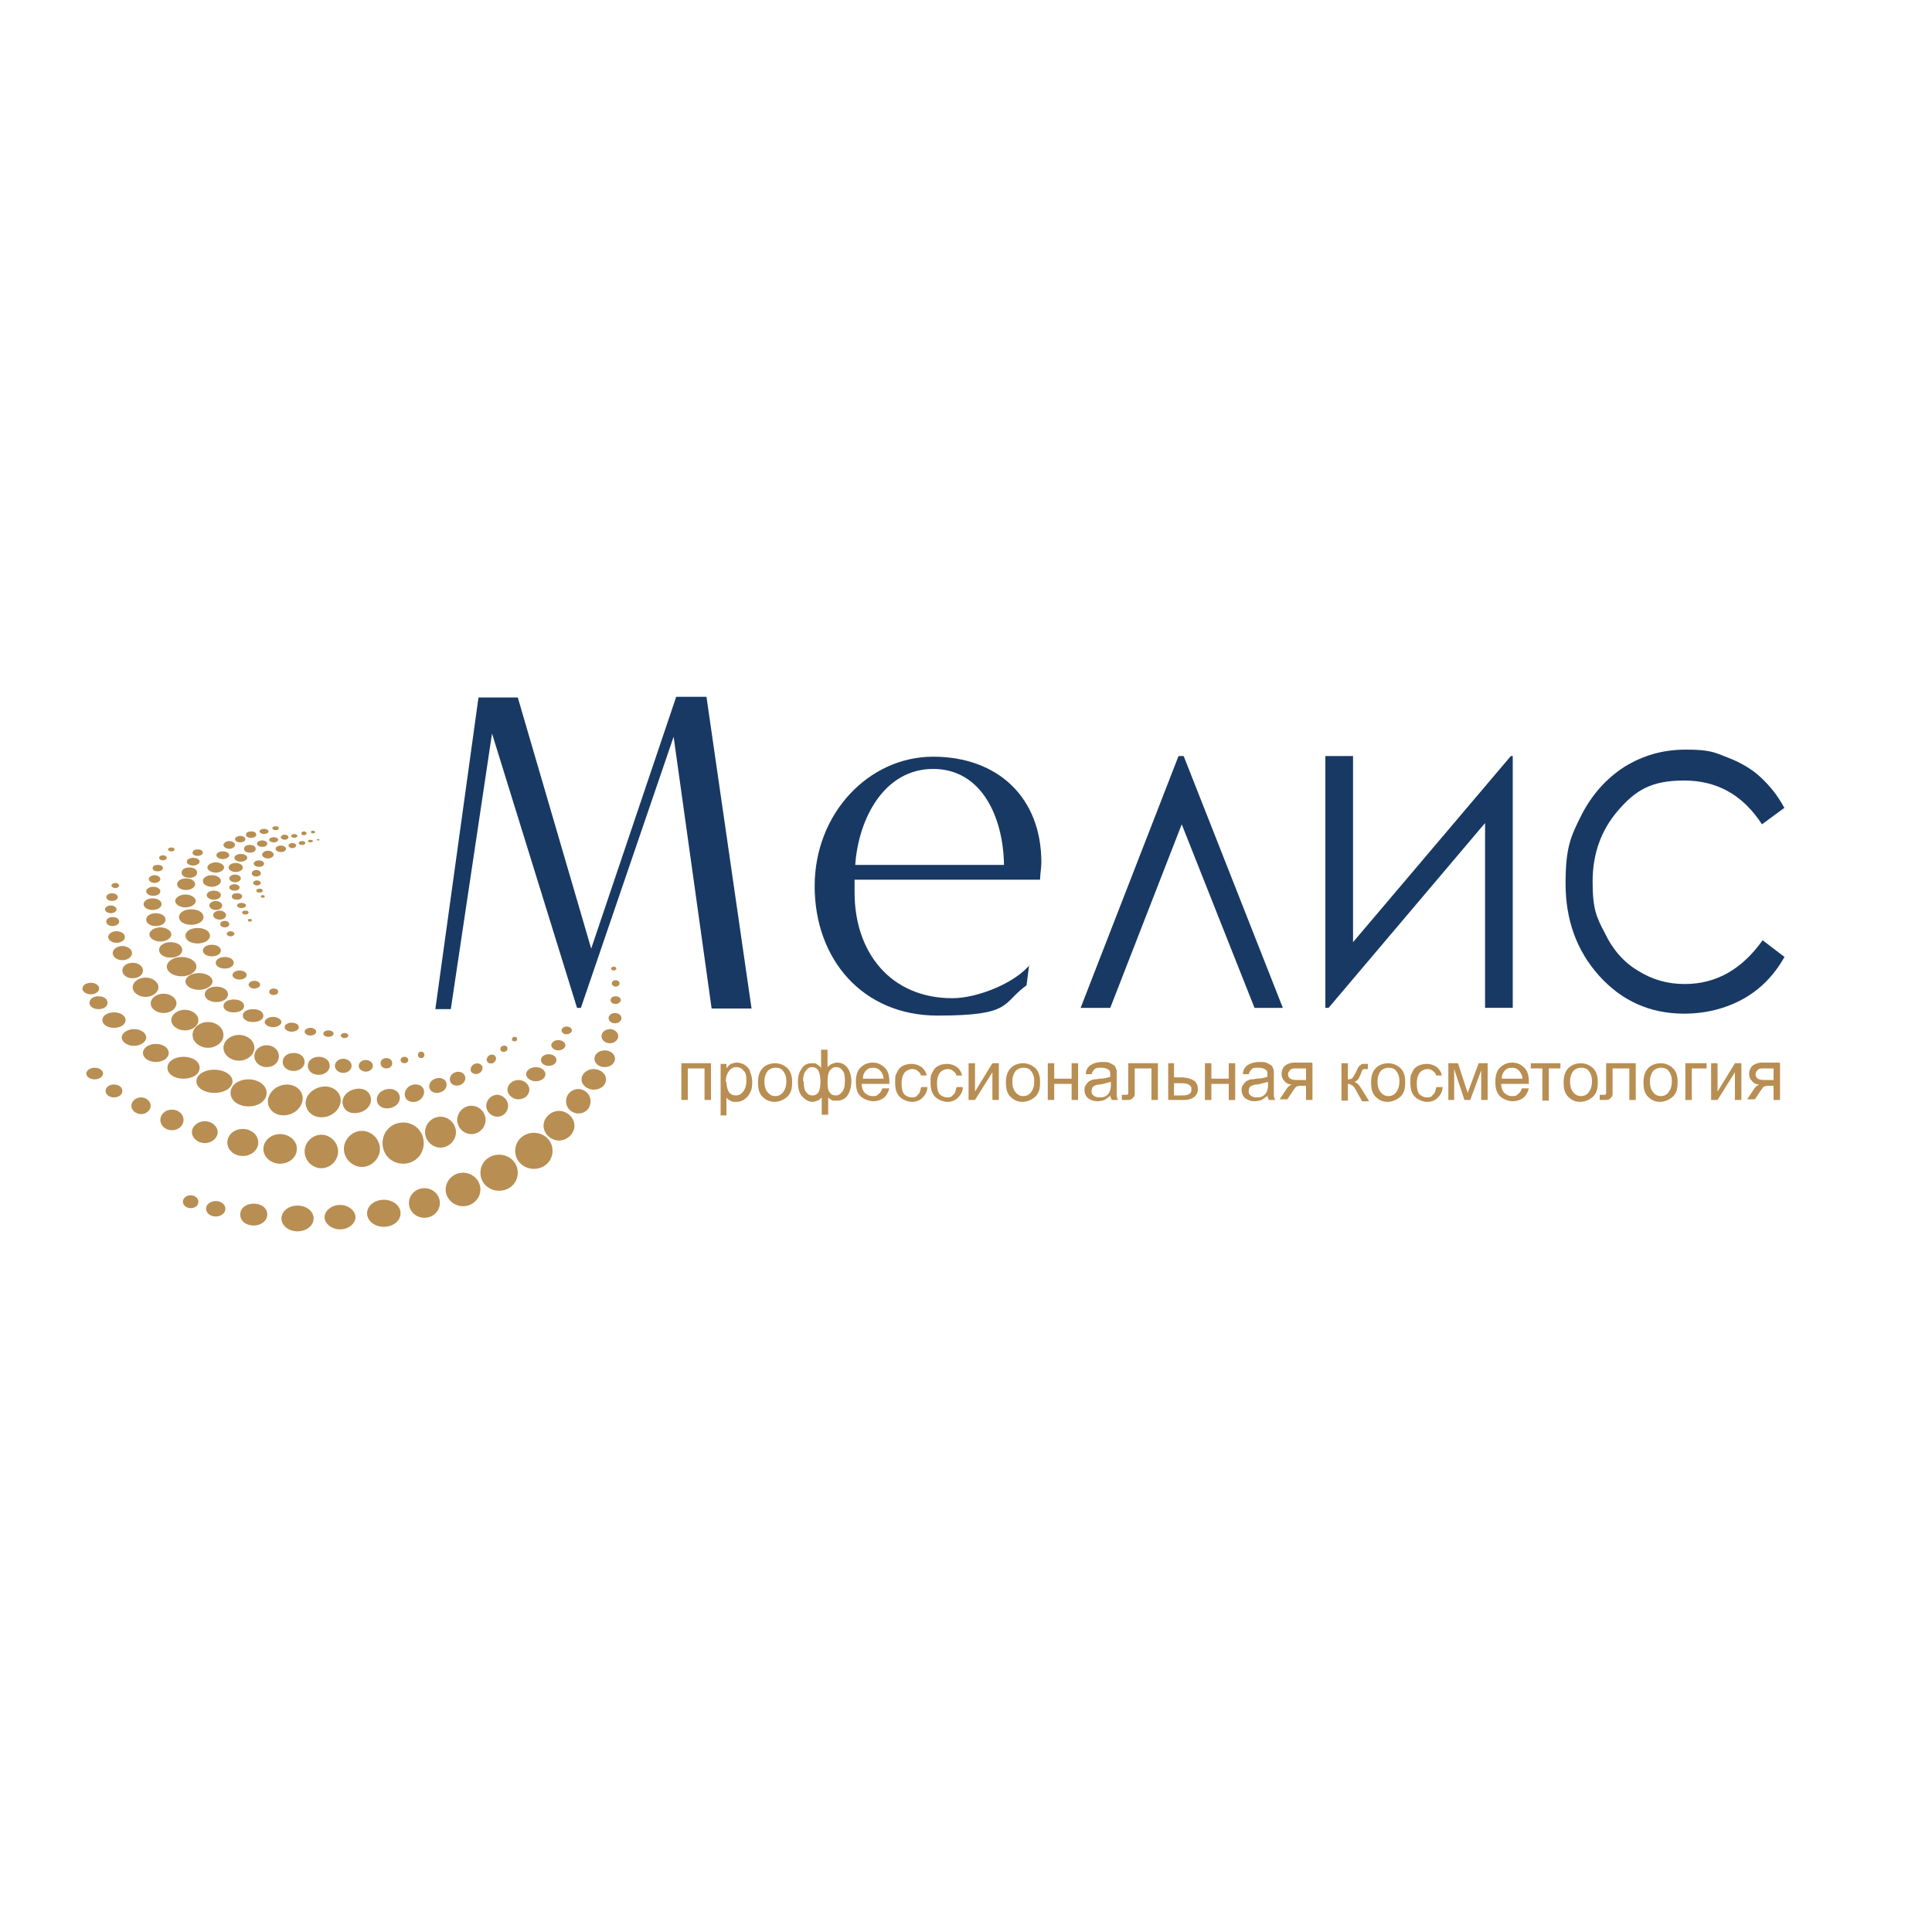 <?xml version="1.0" encoding="UTF-8"?> <svg xmlns="http://www.w3.org/2000/svg" xmlns:xlink="http://www.w3.org/1999/xlink" id="_Слой_1" data-name="Слой_1" version="1.1" viewBox="0 0 300 300"><defs><style> .st0 { fill: none; } .st1 { fill: #b88e52; } .st1, .st2 { fill-rule: evenodd; } .st2 { fill: #183964; } .st3 { clip-path: url(#clippath); } </style><clipPath id="clippath"><rect class="st0" x=".7" y="91.7" width="297.2" height="115.6"></rect></clipPath></defs><g class="st3"><path class="st2" d="M160,149.7c-2.4,3-8.3,5.3-12.1,5.3-9.7,0-15.2-7.2-15.2-16.4s0-1.3,0-2c4.1,0,24.7,0,28.8,0,0-.8.2-1.8.2-2.7,0-10.1-6.8-16.4-16.8-16.4s-18.4,8.8-18.4,20.1,7.4,20.1,19.1,20.1,9.9-1.9,13.8-4.7l.4-3.1ZM156,134.3c-3.8,0-19.3,0-23.2,0,.5-7.2,4.5-14.9,12.1-14.9s10.9,7.6,11,14.9"></path><path class="st2" d="M199.3,156.5h-4.5l-11.3-28.5-11.1,28.5h-4.6l15.2-39.1h.8l15.4,39.1ZM210.1,117.4v28.9l24.5-28.9h.3v39.1h-4.3v-28.7l-24.3,28.7h-.5v-39.1h4.3ZM277,125.5l-3.4,2.5c-3-4.6-7-6.8-12.1-6.8s-7.5,1.5-10.2,4.6c-2.7,3.1-4,6.8-4,11.1s.6,5.5,1.9,8c1.2,2.5,2.9,4.5,5.1,5.8,2.2,1.4,4.6,2.1,7.3,2.1,4.9,0,8.9-2.3,12.1-6.8l3.4,2.6c-1.6,2.8-3.7,5-6.4,6.5-2.7,1.5-5.8,2.3-9.2,2.3-5.3,0-9.7-2-13.2-5.9-3.5-3.9-5.2-8.7-5.2-14.3s.8-7.3,2.4-10.5c1.6-3.2,3.9-5.8,6.7-7.6,2.9-1.8,6-2.7,9.6-2.7s4.4.4,6.4,1.2c2.1.8,3.8,1.8,5.2,3.1,1.4,1.3,2.7,2.9,3.7,4.8"></path><polygon class="st2" points="116.7 156.6 109.7 108.2 105 108.2 91.8 147.3 80.4 108.3 74.3 108.3 67.6 156.7 70 156.7 76.4 113.9 89.6 156.5 90.2 156.5 104.6 114.4 110.5 156.6 116.7 156.6"></polygon><path class="st1" d="M105.9,165.1h4.5v5.7h-1v-4.9h-2.6v4.9h-1v-5.7ZM111.9,173.1v-7.9h.9v.7c.2-.3.4-.5.7-.7.3-.1.6-.2.9-.2s.9.1,1.3.4c.4.3.7.6.8,1.1.2.5.3,1,.3,1.5s0,1.1-.3,1.6c-.2.5-.5.8-.9,1.1-.4.3-.8.4-1.3.4s-.6,0-.9-.2c-.3-.1-.5-.3-.6-.5v2.8h-1ZM112.8,168c0,.7.2,1.3.4,1.6.3.4.7.5,1.1.5s.8-.2,1.1-.6c.3-.4.5-.9.5-1.7s-.1-1.3-.5-1.6c-.3-.4-.7-.5-1.1-.5s-.8.2-1.1.6c-.3.4-.5.9-.5,1.7M117.7,168c0-1,.3-1.8.9-2.3.5-.4,1.1-.6,1.8-.6s1.4.3,1.9.8c.5.5.7,1.2.7,2.1s-.1,1.3-.3,1.7c-.2.4-.5.7-1,1-.4.2-.9.4-1.4.4-.8,0-1.4-.3-1.9-.8-.5-.5-.7-1.2-.7-2.2M118.7,168c0,.7.2,1.3.5,1.6.3.4.7.6,1.2.6s.9-.2,1.2-.6c.3-.4.5-.9.5-1.7s-.2-1.2-.5-1.6c-.3-.4-.7-.5-1.2-.5s-.9.2-1.2.5c-.3.4-.5.9-.5,1.6M127.5,163h1v2.7c.2-.2.4-.4.7-.5.2-.1.5-.2.8-.2.7,0,1.2.3,1.6.8.4.6.6,1.3.6,2.1s-.2,1.6-.6,2.2c-.4.6-1,.8-1.6.8s-.4,0-.6,0c-.2,0-.5-.2-.8-.5v2.7h-1v-2.7c-.2.2-.4.4-.6.5-.2,0-.5.2-.8.2-.6,0-1.1-.3-1.6-.8-.5-.5-.7-1.3-.7-2.3s.2-1.5.6-2.1c.4-.6.9-.8,1.6-.8s.5,0,.8.2c.2.1.4.3.6.5v-2.7ZM128.5,168c0,.9.1,1.4.4,1.7.2.3.5.4.9.4s.7-.2,1-.6c.3-.4.4-.9.4-1.7s-.1-1.3-.4-1.6c-.3-.4-.6-.5-1-.5s-.7.2-1,.6c-.2.4-.3.9-.3,1.7M124.8,167.9c0,.8.1,1.4.4,1.7.3.4.6.5,1,.5s.7-.2.9-.5c.2-.4.3-.9.3-1.6s-.1-1.3-.3-1.7c-.2-.4-.6-.6-1-.6s-.7.2-1,.6c-.3.4-.4.9-.4,1.6M137.1,169h1c-.2.7-.5,1.2-.9,1.5-.4.3-1,.5-1.6.5s-1.5-.3-2-.8c-.5-.5-.7-1.2-.7-2.2s.2-1.7.7-2.2c.5-.5,1.1-.8,1.9-.8s1.4.3,1.9.8c.5.5.7,1.2.7,2.2v.3h-4.3c0,.6.2,1.1.5,1.4.3.3.7.5,1.2.5s.6,0,.9-.3c.3-.2.5-.5.6-.9M134,167.5h3.2c0-.5-.2-.8-.4-1.1-.3-.4-.7-.6-1.2-.6s-.8.1-1.1.4c-.3.3-.5.7-.5,1.2M143.1,168.8h.9c0,.8-.4,1.3-.8,1.7-.4.4-1,.6-1.6.6s-1.4-.3-1.9-.8c-.5-.5-.7-1.2-.7-2.2s0-1.1.3-1.6c.2-.5.5-.8.9-1,.4-.2.9-.3,1.4-.3s1.1.2,1.5.5c.4.3.7.8.8,1.3h-.9c0-.2-.2-.5-.5-.7-.2-.2-.5-.3-.8-.3-.5,0-.9.2-1.2.5-.3.4-.5.9-.5,1.7s.1,1.3.4,1.7c.3.3.7.5,1.2.5s.7-.1.9-.4c.3-.2.4-.6.5-1.1M148.6,168.8h.9c0,.8-.4,1.3-.8,1.7-.4.4-1,.6-1.6.6s-1.4-.3-1.9-.8c-.5-.5-.7-1.2-.7-2.2s0-1.1.3-1.6c.2-.5.5-.8.9-1,.4-.2.9-.3,1.4-.3s1.1.2,1.5.5c.4.3.7.8.8,1.3h-.9c0-.2-.2-.5-.5-.7-.2-.2-.5-.3-.8-.3-.5,0-.9.2-1.2.5-.3.4-.5.9-.5,1.7s.1,1.3.4,1.7c.3.3.7.5,1.2.5s.7-.1.9-.4c.3-.2.4-.6.5-1.1M150.4,165.1h1v4.4l2.7-4.4h1v5.7h-1v-4.3l-2.7,4.3h-1v-5.7ZM156.2,168c0-1,.3-1.8.9-2.3.5-.4,1.1-.6,1.8-.6s1.4.3,1.9.8c.5.5.7,1.2.7,2.1s-.1,1.3-.3,1.7c-.2.4-.5.7-1,1-.4.2-.9.4-1.4.4-.8,0-1.4-.3-1.9-.8-.5-.5-.7-1.2-.7-2.2M157.2,168c0,.7.2,1.3.5,1.6.3.4.7.6,1.2.6s.9-.2,1.2-.6c.3-.4.5-.9.5-1.7s-.2-1.2-.5-1.6c-.3-.4-.7-.5-1.2-.5s-.9.2-1.2.5c-.3.4-.5.9-.5,1.6M162.7,165.1h1v2.4h2.7v-2.4h1v5.7h-1v-2.5h-2.7v2.5h-1v-5.7ZM172.5,170.1c-.4.3-.7.5-1,.7-.3.1-.7.2-1.1.2-.6,0-1.1-.2-1.5-.5-.3-.3-.5-.7-.5-1.2s0-.5.2-.8c.1-.2.3-.4.5-.6.2-.1.4-.2.7-.3.2,0,.5,0,.9-.1.8,0,1.4-.2,1.7-.3v-.3c0-.4,0-.7-.3-.8-.2-.2-.6-.3-1.1-.3s-.8,0-1,.2c-.2.2-.4.4-.5.8h-.9c0-.5.2-.9.4-1.1.2-.3.5-.4.9-.6.4-.1.8-.2,1.3-.2s.9,0,1.2.2c.3.1.5.3.7.4.1.2.2.4.3.7,0,.2,0,.5,0,.9v1.3c0,.9,0,1.5,0,1.7,0,.2.1.5.2.7h-1c0-.2-.2-.4-.2-.7M172.4,168c-.4.1-.9.3-1.6.4-.4,0-.7.1-.8.2-.2,0-.3.2-.4.3,0,.1-.1.3-.1.5,0,.3,0,.5.3.7.2.2.5.3.9.3s.7,0,1-.2c.3-.2.5-.4.6-.7.1-.2.2-.5.2-1v-.4ZM175.3,165.1h4.5v5.7h-1v-4.9h-2.6v2.8c0,.7,0,1.1,0,1.3,0,.2-.2.4-.4.6-.2.2-.5.2-.8.2s-.5,0-.8,0v-.8h.4c.2,0,.3,0,.4,0,0,0,.1,0,.2-.2,0,0,0-.4,0-.9v-3.8ZM181.3,165.1h1v2.2h1.2c.8,0,1.4.2,1.9.5.4.3.6.7.6,1.3s-.2.9-.5,1.2c-.4.3-.9.5-1.7.5h-2.4v-5.7ZM182.3,170.1h1c.6,0,1,0,1.3-.2.3-.1.4-.4.4-.7s0-.5-.3-.7c-.2-.2-.6-.3-1.3-.3h-1.1v1.9ZM187.1,165.1h1v2.4h2.7v-2.4h1v5.7h-1v-2.5h-2.7v2.5h-1v-5.7ZM196.9,170.1c-.4.3-.7.5-1,.7-.3.1-.7.2-1.1.2-.6,0-1.1-.2-1.5-.5-.3-.3-.5-.7-.5-1.2s0-.5.2-.8c.1-.2.3-.4.5-.6.2-.1.4-.2.7-.3.2,0,.5,0,.9-.1.8,0,1.4-.2,1.7-.3v-.3c0-.4,0-.7-.3-.8-.2-.2-.6-.3-1.1-.3s-.8,0-1,.2c-.2.2-.4.4-.5.8h-.9c0-.5.2-.9.4-1.1.2-.3.5-.4.9-.6.4-.1.8-.2,1.3-.2s.9,0,1.2.2c.3.1.5.3.7.4.1.2.2.4.3.7,0,.2,0,.5,0,.9v1.3c0,.9,0,1.5,0,1.7,0,.2.1.5.2.7h-1c0-.2-.2-.4-.2-.7M196.8,168c-.4.1-.9.3-1.6.4-.4,0-.7.1-.8.2-.2,0-.3.2-.4.3,0,.1-.1.3-.1.5,0,.3,0,.5.3.7.2.2.5.3.9.3s.7,0,1-.2c.3-.2.5-.4.6-.7.1-.2.2-.5.2-1v-.4ZM203.8,165.1v5.7h-1v-2.2h-.6c-.3,0-.6,0-.8.1-.2,0-.4.4-.7.8l-.8,1.2h-1.2l1-1.5c.3-.5.6-.7.9-.8-.6,0-1-.3-1.2-.6-.3-.3-.4-.7-.4-1.1s.2-.9.5-1.2c.4-.3.9-.5,1.5-.5h2.7ZM202.8,165.9h-1.4c-.6,0-.9,0-1.1.3-.2.2-.3.4-.3.6s.1.6.4.7c.2.2.7.2,1.3.2h1.1v-1.9ZM208.3,165.1h1v2.5c.3,0,.5,0,.7-.2.1-.1.3-.5.6-1,.2-.5.3-.7.5-.9.1-.1.3-.2.4-.3.2,0,.4,0,.7,0h.2v.8h-.3c-.3,0-.4,0-.5.1,0,0-.2.3-.3.7-.2.4-.3.6-.4.8-.1.1-.3.3-.6.4.4.1.8.5,1.2,1.2l1.1,1.8h-1.1l-1-1.8c-.2-.4-.4-.6-.6-.7-.2-.1-.3-.2-.6-.2v2.6h-1v-5.7Z"></path><path class="st1" d="M212.9,168c0-1,.3-1.8.9-2.3.5-.4,1.1-.6,1.8-.6s1.4.3,1.9.8c.5.5.7,1.2.7,2.1s-.1,1.3-.3,1.7c-.2.4-.5.7-1,1-.4.2-.9.4-1.4.4-.8,0-1.4-.3-1.9-.8-.5-.5-.7-1.2-.7-2.2M213.9,168c0,.7.2,1.3.5,1.6.3.4.7.6,1.2.6s.9-.2,1.2-.6c.3-.4.5-.9.5-1.7s-.2-1.2-.5-1.6c-.3-.4-.7-.5-1.2-.5s-.9.2-1.2.5c-.3.4-.5.9-.5,1.6M223.1,168.8h.9c0,.8-.4,1.3-.8,1.7-.4.4-1,.6-1.6.6s-1.4-.3-1.9-.8c-.5-.5-.7-1.2-.7-2.2s0-1.1.3-1.6c.2-.5.5-.8.9-1,.4-.2.9-.3,1.4-.3s1.1.2,1.5.5c.4.3.7.8.8,1.3h-.9c0-.2-.2-.5-.5-.7-.2-.2-.5-.3-.8-.3-.5,0-.9.2-1.2.5-.3.4-.5.9-.5,1.7s.1,1.3.4,1.7c.3.3.7.5,1.2.5s.7-.1.9-.4c.3-.2.4-.6.5-1.1M224.9,165.1h1.5l1.5,4.6,1.7-4.6h1.4v5.7h-1v-4.6l-1.7,4.6h-.9l-1.6-4.8v4.8h-.9v-5.7ZM236.4,169h1c-.2.7-.5,1.2-.9,1.5-.4.3-1,.5-1.6.5s-1.5-.3-2-.8c-.5-.5-.7-1.2-.7-2.2s.2-1.7.7-2.2c.5-.5,1.1-.8,1.9-.8s1.4.3,1.9.8c.5.5.7,1.2.7,2.2v.3h-4.3c0,.6.2,1.1.5,1.4.3.3.7.5,1.2.5s.6,0,.9-.3c.3-.2.5-.5.6-.9M233.2,167.5h3.2c0-.5-.2-.8-.4-1.1-.3-.4-.7-.6-1.2-.6s-.8.1-1.1.4c-.3.3-.5.7-.5,1.2"></path><polygon class="st1" points="237.7 165.1 242.3 165.1 242.3 165.9 240.5 165.9 240.5 170.9 239.5 170.9 239.5 165.9 237.7 165.9 237.7 165.1"></polygon><path class="st1" d="M242.8,168c0-1,.3-1.8.9-2.3.5-.4,1.1-.6,1.8-.6s1.4.3,1.9.8c.5.5.7,1.2.7,2.1s-.1,1.3-.3,1.7c-.2.4-.5.7-1,1-.4.2-.9.4-1.4.4-.8,0-1.4-.3-1.9-.8-.5-.5-.7-1.2-.7-2.2M243.8,168c0,.7.2,1.3.5,1.6.3.4.7.6,1.2.6s.9-.2,1.2-.6c.3-.4.5-.9.5-1.7s-.2-1.2-.5-1.6-.7-.5-1.2-.5-.9.2-1.2.5c-.3.4-.5.9-.5,1.6"></path><path class="st1" d="M249.5,165.1h4.5v5.7h-1v-4.9h-2.6v2.8c0,.7,0,1.1,0,1.3,0,.2-.2.4-.4.6-.2.2-.5.2-.8.2s-.5,0-.8,0v-.8h.4c.2,0,.3,0,.4,0,0,0,.1,0,.2-.2,0,0,0-.4,0-.9v-3.8Z"></path><path class="st1" d="M255.2,168c0-1,.3-1.8.9-2.3.5-.4,1.1-.6,1.8-.6s1.4.3,1.9.8c.5.5.7,1.2.7,2.1s-.1,1.3-.3,1.7c-.2.4-.5.7-1,1-.4.2-.9.4-1.4.4-.8,0-1.4-.3-1.9-.8-.5-.5-.7-1.2-.7-2.2M256.2,168c0,.7.2,1.3.5,1.6.3.4.7.6,1.2.6s.9-.2,1.2-.6c.3-.4.5-.9.5-1.7s-.2-1.2-.5-1.6c-.3-.4-.7-.5-1.2-.5s-.9.2-1.2.5c-.3.4-.5.9-.5,1.6M261.7,165.1h3.3v.8h-2.3v4.9h-1v-5.7ZM265.7,165.1h1v4.4l2.7-4.4h1v5.7h-1v-4.3l-2.7,4.3h-1v-5.7ZM276.4,165.1v5.7h-1v-2.2h-.6c-.3,0-.6,0-.8.1-.2,0-.4.4-.7.8l-.8,1.2h-1.2l1-1.5c.3-.5.6-.7.9-.8-.6,0-1-.3-1.2-.6-.3-.3-.4-.7-.4-1.1s.2-.9.5-1.2c.4-.3.9-.5,1.5-.5h2.7ZM275.4,165.9h-1.4c-.6,0-.9,0-1.1.3-.2.2-.3.4-.3.6s.1.6.4.7c.2.2.7.2,1.3.2h1.1v-1.9Z"></path><path class="st1" d="M37.1,164.7c1.3,0,2.4-.9,2.4-2s-1.1-2-2.4-2-2.4.9-2.4,2,1.1,2,2.4,2"></path><path class="st1" d="M41.4,165.7c1.1,0,1.9-.7,1.9-1.7s-.9-1.7-1.9-1.7-1.9.7-1.9,1.7.9,1.7,1.9,1.7"></path><path class="st1" d="M45.6,166.3c.9,0,1.7-.6,1.7-1.4s-.7-1.4-1.7-1.4-1.7.6-1.7,1.4.7,1.4,1.7,1.4"></path><path class="st1" d="M49.5,166.9c.9,0,1.7-.6,1.7-1.4s-.7-1.4-1.7-1.4-1.7.6-1.7,1.4.7,1.4,1.7,1.4"></path><path class="st1" d="M53.3,166.6c.7,0,1.3-.5,1.3-1.1s-.6-1.1-1.3-1.1-1.3.5-1.3,1.1.6,1.1,1.3,1.1"></path><path class="st1" d="M56.8,166.4c.6,0,1.1-.4,1.1-.9s-.5-.9-1.1-.9-1.1.4-1.1.9.5.9,1.1.9"></path><path class="st1" d="M60,165.9c.5,0,.9-.3.9-.8s-.4-.8-.9-.8-.9.3-.9.8.4.8.9.8"></path><path class="st1" d="M62.8,165.1c.3,0,.6-.2.6-.5s-.3-.5-.6-.5-.6.2-.6.5.3.5.6.5"></path><path class="st1" d="M65.4,164.3c.3,0,.5-.2.5-.5s-.2-.5-.5-.5-.5.2-.5.5.2.5.5.5"></path><path class="st1" d="M32.3,162.7c1.3,0,2.4-.9,2.4-2s-1.1-2-2.4-2-2.4.9-2.4,2,1.1,2,2.4,2"></path><path class="st1" d="M28.7,160c1.2,0,2.1-.7,2.1-1.6s-1-1.6-2.1-1.6-2.1.7-2.1,1.6,1,1.6,2.1,1.6"></path><path class="st1" d="M25.4,157.3c1.1,0,2-.7,2-1.5s-.9-1.5-2-1.5-2,.7-2,1.5.9,1.5,2,1.5"></path><path class="st1" d="M22.6,154.8c1.1,0,2-.7,2-1.5s-.9-1.5-2-1.5-2,.7-2,1.5.9,1.5,2,1.5"></path><path class="st1" d="M20.6,151.9c.9,0,1.6-.5,1.6-1.2s-.7-1.2-1.6-1.2-1.6.5-1.6,1.2.7,1.2,1.6,1.2"></path><path class="st1" d="M19,149.1c.8,0,1.5-.5,1.5-1.1s-.7-1.1-1.5-1.1-1.5.5-1.5,1.1.7,1.1,1.5,1.1"></path><path class="st1" d="M18.1,146.4c.7,0,1.3-.4,1.3-.9s-.6-.9-1.3-.9-1.3.4-1.3.9.6.9,1.3.9"></path><path class="st1" d="M17.2,141.8c.5,0,.9-.3.9-.6s-.4-.6-.9-.6-.9.3-.9.6.4.6.9.6"></path><path class="st1" d="M17.5,143.8c.5,0,1-.3,1-.7s-.4-.7-1-.7-1,.3-1,.7.4.7,1,.7"></path><path class="st1" d="M17.4,139.9c.5,0,.9-.3.9-.6s-.4-.6-.9-.6-.9.3-.9.6.4.6.9.6"></path><path class="st1" d="M17.9,137.9c.3,0,.6-.2.6-.4s-.3-.4-.6-.4-.6.2-.6.4.3.4.6.4"></path><path class="st1" d="M49.4,168.9c1.4-.5,2.9,0,3.4,1.3.4,1.2-.4,2.6-1.8,3.1-1.4.5-2.9,0-3.4-1.3s.4-2.6,1.8-3.1"></path><path class="st1" d="M54.8,169.2c1.2-.4,2.4,0,2.7,1,.4,1-.3,2.1-1.5,2.5-1.2.4-2.4,0-2.7-1-.4-1,.3-2.1,1.5-2.5"></path><path class="st1" d="M43.5,168.6c1.4-.5,2.9,0,3.4,1.3.4,1.2-.4,2.6-1.8,3.1-1.4.5-2.9,0-3.4-1.3-.4-1.2.4-2.6,1.8-3.1"></path><path class="st1" d="M14.1,152.6c.7,0,1.3.4,1.3.9s-.6.9-1.3.9-1.3-.4-1.3-.9.6-.9,1.3-.9"></path><path class="st1" d="M15.3,154.7c.8,0,1.4.4,1.4,1s-.6,1-1.4,1-1.4-.4-1.4-1,.6-1,1.4-1"></path><path class="st1" d="M17.7,157.2c1,0,1.8.5,1.8,1.2s-.8,1.2-1.8,1.2-1.8-.5-1.8-1.2.8-1.2,1.8-1.2"></path><path class="st1" d="M20.8,159.8c1.1,0,1.9.6,1.9,1.3s-.9,1.3-1.9,1.3-1.9-.6-1.9-1.3.9-1.3,1.9-1.3"></path><path class="st1" d="M24.2,162.1c1.1,0,2,.6,2,1.4s-.9,1.4-2,1.4-2-.6-2-1.4.9-1.4,2-1.4"></path><path class="st1" d="M28.5,164.1c1.4,0,2.5.7,2.5,1.7s-1.1,1.7-2.5,1.7-2.5-.7-2.5-1.7,1.1-1.7,2.5-1.7"></path><path class="st1" d="M33.3,166.1c1.5,0,2.8.8,2.8,1.8s-1.2,1.8-2.8,1.8-2.8-.8-2.8-1.8,1.2-1.8,2.8-1.8"></path><path class="st1" d="M38.6,167.6c1.5,0,2.8.9,2.8,2.1s-1.2,2.1-2.8,2.1-2.8-.9-2.8-2.1,1.2-2.1,2.8-2.1"></path><path class="st1" d="M59.8,169.2c.9-.3,1.9,0,2.2.8.3.8-.2,1.7-1.2,2-.9.3-1.9,0-2.2-.8-.3-.8.2-1.7,1.2-2"></path><path class="st1" d="M63.9,168.5c.8-.3,1.7,0,1.9.7.2.7-.2,1.5-1,1.8-.8.3-1.7,0-1.9-.7-.2-.7.2-1.5,1-1.8"></path><path class="st1" d="M67.6,167.5c.7-.3,1.5,0,1.7.6.2.6-.2,1.3-.9,1.5-.7.3-1.5,0-1.7-.6-.2-.6.2-1.3.9-1.5"></path><path class="st1" d="M70.7,166.5c.6-.2,1.3,0,1.5.6.2.6-.2,1.2-.8,1.4-.6.2-1.3,0-1.5-.6-.2-.6.2-1.2.8-1.4"></path><path class="st1" d="M73.7,165.2c.5-.2,1,0,1.2.4.1.4-.1.9-.6,1.1-.5.2-1,0-1.2-.4-.1-.4.1-.9.6-1.1"></path><path class="st1" d="M76.1,163.8c.4-.1.8,0,.9.4.1.3-.1.7-.5.9-.4.1-.8,0-.9-.4-.1-.3.1-.7.5-.9"></path><path class="st1" d="M78.1,162.4c.3-.1.6,0,.7.3,0,.3,0,.5-.4.6-.3.1-.6,0-.7-.3,0-.3,0-.5.4-.6"></path><path class="st1" d="M79.8,161c.2,0,.4,0,.5.2,0,.2,0,.4-.3.5-.2,0-.4,0-.5-.2,0-.2,0-.4.3-.5"></path><path class="st1" d="M62.6,180.7c1.8,0,3.2-1.4,3.2-3.2s-1.4-3.2-3.2-3.2-3.2,1.4-3.2,3.2,1.4,3.2,3.2,3.2"></path><path class="st1" d="M56.2,181.2c1.5,0,2.8-1.3,2.8-2.8s-1.3-2.8-2.8-2.8-2.8,1.3-2.8,2.8,1.3,2.8,2.8,2.8"></path><path class="st1" d="M49.9,181.4c1.4,0,2.6-1.2,2.6-2.6s-1.2-2.6-2.6-2.6-2.6,1.2-2.6,2.6,1.2,2.6,2.6,2.6"></path><path class="st1" d="M43.5,180.7c1.4,0,2.6-1,2.6-2.3s-1.2-2.3-2.6-2.3-2.6,1-2.6,2.3,1.2,2.3,2.6,2.3"></path><path class="st1" d="M37.7,179.5c1.3,0,2.4-.9,2.4-2.1s-1.1-2.1-2.4-2.1-2.4.9-2.4,2.1,1.1,2.1,2.4,2.1"></path><path class="st1" d="M31.8,177.5c1.1,0,2-.8,2-1.7s-.9-1.7-2-1.7-2,.8-2,1.7.9,1.7,2,1.7"></path><path class="st1" d="M26.7,175.5c1,0,1.8-.7,1.8-1.6s-.8-1.6-1.8-1.6-1.8.7-1.8,1.6.8,1.6,1.8,1.6"></path><path class="st1" d="M21.9,173c.8,0,1.5-.6,1.5-1.3s-.7-1.3-1.5-1.3-1.5.6-1.5,1.3.7,1.3,1.5,1.3"></path><path class="st1" d="M17.7,170.4c.7,0,1.3-.4,1.3-1s-.6-1-1.3-1-1.3.4-1.3,1,.6,1,1.3,1"></path><path class="st1" d="M14.7,167.6c.7,0,1.3-.4,1.3-.9s-.6-.9-1.3-.9-1.3.4-1.3.9.6.9,1.3.9"></path><path class="st1" d="M68.4,178.2c1.3,0,2.4-1.1,2.4-2.4s-1.1-2.4-2.4-2.4-2.4,1.1-2.4,2.4,1.1,2.4,2.4,2.4"></path><path class="st1" d="M73.2,176.1c1.2,0,2.2-1,2.2-2.2s-1-2.2-2.2-2.2-2.2,1-2.2,2.2,1,2.2,2.2,2.2"></path><path class="st1" d="M77.2,173.4c1,0,1.7-.8,1.7-1.7s-.8-1.7-1.7-1.7-1.7.8-1.7,1.7.8,1.7,1.7,1.7"></path><path class="st1" d="M80.5,170.7c1,0,1.7-.7,1.7-1.5s-.8-1.5-1.7-1.5-1.7.7-1.7,1.5.8,1.5,1.7,1.5"></path><path class="st1" d="M83.2,167.9c.8,0,1.5-.5,1.5-1.1s-.7-1.1-1.5-1.1-1.5.5-1.5,1.1.7,1.1,1.5,1.1"></path><path class="st1" d="M85.2,165.5c.7,0,1.2-.4,1.2-.9s-.5-.9-1.2-.9-1.2.4-1.2.9.5.9,1.2.9"></path><path class="st1" d="M86.7,163.1c.6,0,1.1-.4,1.1-.8s-.5-.8-1.1-.8-1.1.4-1.1.8.5.8,1.1.8"></path><path class="st1" d="M88,160.6c.4,0,.8-.3.8-.6s-.3-.6-.8-.6-.8.3-.8.6.3.6.8.6"></path><path class="st1" d="M82.9,181.5c1.6,0,2.9-1.2,2.9-2.8s-1.3-2.8-2.9-2.8-2.9,1.2-2.9,2.8,1.3,2.8,2.9,2.8"></path><path class="st1" d="M77.5,184.9c1.6,0,2.9-1.2,2.9-2.8s-1.3-2.8-2.9-2.8-2.9,1.2-2.9,2.8,1.3,2.8,2.9,2.8"></path><path class="st1" d="M71.9,187.3c1.5,0,2.7-1.2,2.7-2.6s-1.2-2.6-2.7-2.6-2.7,1.2-2.7,2.6,1.2,2.6,2.7,2.6"></path><path class="st1" d="M65.9,189.1c1.3,0,2.4-1,2.4-2.3s-1.1-2.3-2.4-2.3-2.4,1-2.4,2.3,1.1,2.3,2.4,2.3"></path><path class="st1" d="M59.6,190.5c1.4,0,2.6-.9,2.6-2.1s-1.2-2.1-2.6-2.1-2.6.9-2.6,2.1,1.2,2.1,2.6,2.1"></path><path class="st1" d="M52.8,190.9c1.3,0,2.4-.9,2.4-1.9s-1.1-1.9-2.4-1.9-2.4.9-2.4,1.9,1.1,1.9,2.4,1.9"></path><path class="st1" d="M46.2,191.2c1.4,0,2.5-.9,2.5-2s-1.1-2-2.5-2-2.5.9-2.5,2,1.1,2,2.5,2"></path><path class="st1" d="M39.4,190.3c1.1,0,2.1-.7,2.1-1.7s-.9-1.7-2.1-1.7-2.1.7-2.1,1.7.9,1.7,2.1,1.7"></path><path class="st1" d="M33.5,188.9c.8,0,1.5-.5,1.5-1.2s-.7-1.2-1.5-1.2-1.5.5-1.5,1.2.7,1.2,1.5,1.2"></path><path class="st1" d="M29.6,187.6c.7,0,1.2-.4,1.2-1s-.6-1-1.2-1-1.2.4-1.2,1,.6,1,1.2,1"></path><path class="st1" d="M86.8,177.1c1.3,0,2.4-1.1,2.4-2.3s-1.1-2.3-2.4-2.3-2.4,1.1-2.4,2.3,1.1,2.3,2.4,2.3"></path><path class="st1" d="M89.8,172.9c1.1,0,1.9-.8,1.9-1.9s-.9-1.9-1.9-1.9-1.9.8-1.9,1.9.9,1.9,1.9,1.9"></path><path class="st1" d="M92.2,169.2c1.1,0,1.9-.7,1.9-1.6s-.9-1.6-1.9-1.6-1.9.7-1.9,1.6.9,1.6,1.9,1.6"></path><path class="st1" d="M93.9,165.7c.9,0,1.6-.6,1.6-1.3s-.7-1.3-1.6-1.3-1.6.6-1.6,1.3.7,1.3,1.6,1.3"></path><path class="st1" d="M94.7,162c.7,0,1.3-.5,1.3-1.1s-.6-1.1-1.3-1.1-1.3.5-1.3,1.1.6,1.1,1.3,1.1"></path><path class="st1" d="M95.5,158.9c.6,0,1-.4,1-.8s-.4-.8-1-.8-1,.4-1,.8.4.8,1,.8"></path><path class="st1" d="M95.6,155.9c.4,0,.8-.3.8-.6s-.3-.6-.8-.6-.8.3-.8.6.3.6.8.6"></path><path class="st1" d="M95.6,153.2c.3,0,.6-.2.6-.5s-.3-.5-.6-.5-.6.2-.6.5.3.5.6.5"></path><path class="st1" d="M95.3,150.7c.2,0,.4-.1.4-.3s-.2-.3-.4-.3-.4.1-.4.3.2.3.4.3"></path><path class="st1" d="M28.2,151.6c1.3,0,2.3-.7,2.3-1.5s-1-1.5-2.3-1.5-2.3.7-2.3,1.5,1,1.5,2.3,1.5"></path><path class="st1" d="M30.9,153.7c1.1,0,2.1-.6,2.1-1.3s-.9-1.3-2.1-1.3-2.1.6-2.1,1.3.9,1.3,2.1,1.3"></path><path class="st1" d="M26.5,148.7c1,0,1.8-.5,1.8-1.2s-.8-1.2-1.8-1.2-1.8.5-1.8,1.2.8,1.2,1.8,1.2"></path><path class="st1" d="M24.9,146.2c.9,0,1.7-.5,1.7-1.1s-.8-1.1-1.7-1.1-1.7.5-1.7,1.1.8,1.1,1.7,1.1"></path><path class="st1" d="M24.2,143.8c.8,0,1.5-.4,1.5-1s-.7-1-1.5-1-1.5.4-1.5,1,.7,1,1.5,1"></path><path class="st1" d="M23.7,141.3c.7,0,1.4-.4,1.4-.9s-.6-.9-1.4-.9-1.4.4-1.4.9.6.9,1.4.9"></path><path class="st1" d="M23.8,139.1c.6,0,1.1-.3,1.1-.7s-.5-.7-1.1-.7-1.1.3-1.1.7.5.7,1.1.7"></path><path class="st1" d="M24,137.1c.5,0,.9-.3.9-.6s-.4-.6-.9-.6-.9.3-.9.6.4.6.9.6"></path><path class="st1" d="M24.5,135.3c.4,0,.8-.2.8-.5s-.3-.5-.8-.5-.8.2-.8.5.3.5.8.5"></path><path class="st1" d="M25.3,133.6c.3,0,.6-.2.6-.4s-.3-.4-.6-.4-.6.2-.6.4.3.4.6.4"></path><path class="st1" d="M26.6,132.2c.3,0,.5-.1.5-.3s-.2-.3-.5-.3-.5.1-.5.3.2.3.5.3"></path><path class="st1" d="M33.6,155.6c1,0,1.8-.5,1.8-1.2s-.8-1.2-1.8-1.2-1.8.5-1.8,1.2.8,1.2,1.8,1.2"></path><path class="st1" d="M36.3,157.2c.9,0,1.6-.4,1.6-1s-.7-1-1.6-1-1.6.4-1.6,1,.7,1,1.6,1"></path><path class="st1" d="M39.3,158.7c.9,0,1.6-.4,1.6-1s-.7-1-1.6-1-1.6.4-1.6,1,.7,1,1.6,1"></path><path class="st1" d="M42.4,159.5c.7,0,1.3-.4,1.3-.8s-.6-.8-1.3-.8-1.3.4-1.3.8.6.8,1.3.8"></path><path class="st1" d="M45.3,160.2c.6,0,1.1-.3,1.1-.7s-.5-.7-1.1-.7-1.1.3-1.1.7.5.7,1.1.7"></path><path class="st1" d="M48.2,160.8c.5,0,.9-.3.9-.6s-.4-.6-.9-.6-.9.3-.9.6.4.6.9.6"></path><path class="st1" d="M51,161c.4,0,.8-.2.8-.5s-.4-.5-.8-.5-.8.2-.8.5.4.5.8.5"></path><path class="st1" d="M53.5,161.2c.3,0,.6-.2.6-.4s-.3-.4-.6-.4-.6.2-.6.4.3.4.6.4"></path><path class="st1" d="M30.7,146.5c1,0,1.9-.5,1.9-1.2s-.8-1.2-1.9-1.2-1.9.5-1.9,1.2.8,1.2,1.9,1.2"></path><path class="st1" d="M29.7,143.6c1,0,1.9-.5,1.9-1.2s-.8-1.2-1.9-1.2-1.9.5-1.9,1.2.8,1.2,1.9,1.2"></path><path class="st1" d="M28.8,140.9c.9,0,1.6-.5,1.6-1s-.7-1-1.6-1-1.6.5-1.6,1,.7,1,1.6,1"></path><path class="st1" d="M32.9,148.5c.8,0,1.4-.4,1.4-.9s-.6-.9-1.4-.9-1.4.4-1.4.9.6.9,1.4.9"></path><path class="st1" d="M34.9,150.4c.8,0,1.4-.4,1.4-.9s-.6-.9-1.4-.9-1.4.4-1.4.9.6.9,1.4.9"></path><path class="st1" d="M37.2,152.1c.6,0,1.1-.3,1.1-.7s-.5-.7-1.1-.7-1.1.3-1.1.7.5.7,1.1.7"></path><path class="st1" d="M39.5,153.5c.5,0,.9-.3.9-.6s-.4-.6-.9-.6-.9.3-.9.6.4.6.9.6"></path><path class="st1" d="M42.5,154.5c.4,0,.7-.2.7-.5s-.3-.5-.7-.5-.7.2-.7.5.3.5.7.5"></path><path class="st1" d="M28.9,138.2c.7,0,1.4-.4,1.4-.9s-.6-.9-1.4-.9-1.4.4-1.4.9.6.9,1.4.9"></path><path class="st1" d="M29.4,136.3c.7,0,1.2-.3,1.2-.8s-.5-.8-1.2-.8-1.2.3-1.2.8.5.8,1.2.8"></path><path class="st1" d="M30,134.4c.5,0,1-.3,1-.6s-.4-.6-1-.6-1,.3-1,.6.4.6,1,.6"></path><path class="st1" d="M30.7,132.9c.4,0,.8-.2.8-.5s-.3-.5-.8-.5-.8.2-.8.5.3.5.8.5"></path><path class="st1" d="M32.9,137.7c.7,0,1.4-.4,1.4-.9s-.6-.9-1.4-.9-1.4.4-1.4.9.6.9,1.4.9"></path><path class="st1" d="M33.2,139.7c.6,0,1.1-.3,1.1-.7s-.5-.7-1.1-.7-1.1.3-1.1.7.5.7,1.1.7"></path><path class="st1" d="M33.5,141.3c.6,0,1-.3,1-.7s-.5-.7-1-.7-1,.3-1,.7.5.7,1,.7"></path><path class="st1" d="M34.1,142.8c.6,0,1-.3,1-.7s-.5-.7-1-.7-1,.3-1,.7.5.7,1,.7"></path><path class="st1" d="M34.9,144c.4,0,.7-.2.7-.5s-.3-.5-.7-.5-.7.2-.7.5.3.5.7.5"></path><path class="st1" d="M35.8,145.4c.3,0,.6-.2.6-.4s-.3-.4-.6-.4-.6.2-.6.4.3.4.6.4"></path><path class="st1" d="M33.5,135.5c.7,0,1.3-.4,1.3-.8s-.6-.8-1.3-.8-1.3.4-1.3.8.6.8,1.3.8"></path><path class="st1" d="M34.6,133.4c.5,0,1-.3,1-.6s-.4-.6-1-.6-1,.3-1,.6.4.6,1,.6"></path><path class="st1" d="M35.6,131.8c.5,0,.9-.3.9-.6s-.4-.6-.9-.6-.9.3-.9.6.4.6.9.6"></path><path class="st1" d="M37.3,130.8c.4,0,.8-.2.8-.5s-.4-.5-.8-.5-.8.2-.8.5.4.5.8.5"></path><path class="st1" d="M39,130.1c.4,0,.8-.2.8-.5s-.3-.5-.8-.5-.8.2-.8.5.3.5.8.5"></path><path class="st1" d="M41,129.5c.4,0,.7-.2.7-.4s-.3-.4-.7-.4-.7.2-.7.4.3.4.7.4"></path><path class="st1" d="M42.8,128.9c.3,0,.5-.1.5-.3s-.2-.3-.5-.3-.5.1-.5.3.2.3.5.3"></path><path class="st1" d="M36.6,135.4c.6,0,1.1-.3,1.1-.7s-.5-.7-1.1-.7-1.1.3-1.1.7.5.7,1.1.7"></path><path class="st1" d="M37.4,133.8c.5,0,1-.3,1-.6s-.4-.6-1-.6-1,.3-1,.6.4.6,1,.6"></path><path class="st1" d="M36.5,137c.5,0,.9-.3.9-.6s-.4-.6-.9-.6-.9.3-.9.6.4.6.9.6"></path><path class="st1" d="M36.4,138.3c.5,0,.8-.2.8-.5s-.4-.5-.8-.5-.8.2-.8.5.4.5.8.5"></path><path class="st1" d="M36.8,139.7c.4,0,.8-.2.8-.5s-.3-.5-.8-.5-.8.2-.8.5.3.5.8.5"></path><path class="st1" d="M37.5,141c.4,0,.7-.2.7-.4s-.3-.4-.7-.4-.7.2-.7.4.3.4.7.4"></path><path class="st1" d="M38.1,142c.3,0,.5-.1.5-.3s-.2-.3-.5-.3-.5.1-.5.3.2.3.5.3"></path><path class="st1" d="M38.8,132.4c.5,0,.9-.2.9-.6s-.4-.6-.9-.6-.9.2-.9.6.4.6.9.6"></path><path class="st1" d="M40.7,131.5c.5,0,.8-.2.8-.5s-.4-.5-.8-.5-.8.2-.8.5.4.5.8.5"></path><path class="st1" d="M42.5,130.8c.4,0,.7-.2.7-.4s-.3-.4-.7-.4-.7.2-.7.4.3.4.7.4"></path><path class="st1" d="M44.2,130.4c.3,0,.6-.2.6-.4s-.3-.4-.6-.4-.6.2-.6.4.3.4.6.4"></path><path class="st1" d="M45.7,130.1c.3,0,.5-.2.5-.3s-.2-.3-.5-.3-.5.2-.5.3.2.3.5.3"></path><path class="st1" d="M47.2,129.7c.2,0,.4-.1.4-.3s-.2-.3-.4-.3-.4.1-.4.3.2.3.4.3"></path><path class="st1" d="M48.6,129.4c.2,0,.3,0,.3-.2s-.1-.2-.3-.2-.3,0-.3.2.1.2.3.2"></path><path class="st1" d="M45.4,131.7c.3,0,.6-.2.6-.4s-.3-.4-.6-.4-.6.2-.6.4.3.4.6.4"></path><path class="st1" d="M41.6,133.3c.5,0,.9-.3.9-.6s-.4-.6-.9-.6-.9.3-.9.6.4.6.9.6"></path><path class="st1" d="M39.8,136.1c.4,0,.7-.2.7-.5s-.3-.5-.7-.5-.7.2-.7.5.3.5.7.5"></path><path class="st1" d="M40.2,134.6c.5,0,.8-.2.8-.5s-.4-.5-.8-.5-.8.2-.8.5.4.5.8.5"></path><path class="st1" d="M46.9,131.2c.3,0,.5-.1.5-.3s-.2-.3-.5-.3-.5.1-.5.3.2.3.5.3"></path><path class="st1" d="M48.2,130.8c.2,0,.4-.1.4-.2s-.2-.2-.4-.2-.4.1-.4.2.2.2.4.2"></path><path class="st1" d="M49.4,130.5c.1,0,.2,0,.2-.1s0-.1-.2-.1-.2,0-.2.1,0,.1.2.1"></path><path class="st1" d="M39.9,137.5c.3,0,.6-.2.6-.4s-.3-.4-.6-.4-.6.2-.6.4.3.4.6.4"></path><path class="st1" d="M40.3,138.6c.3,0,.5-.1.5-.3s-.2-.3-.5-.3-.5.1-.5.3.2.3.5.3"></path><path class="st1" d="M40.8,139.4c.2,0,.3,0,.3-.2s-.2-.2-.3-.2-.3,0-.3.2.2.2.3.2"></path><path class="st1" d="M38.8,143.1c.2,0,.3,0,.3-.2s-.1-.2-.3-.2-.3,0-.3.2.1.2.3.2"></path><path class="st1" d="M43.6,132.3c.5,0,.8-.2.8-.5s-.4-.5-.8-.5-.8.2-.8.5.4.5.8.5"></path></g></svg> 